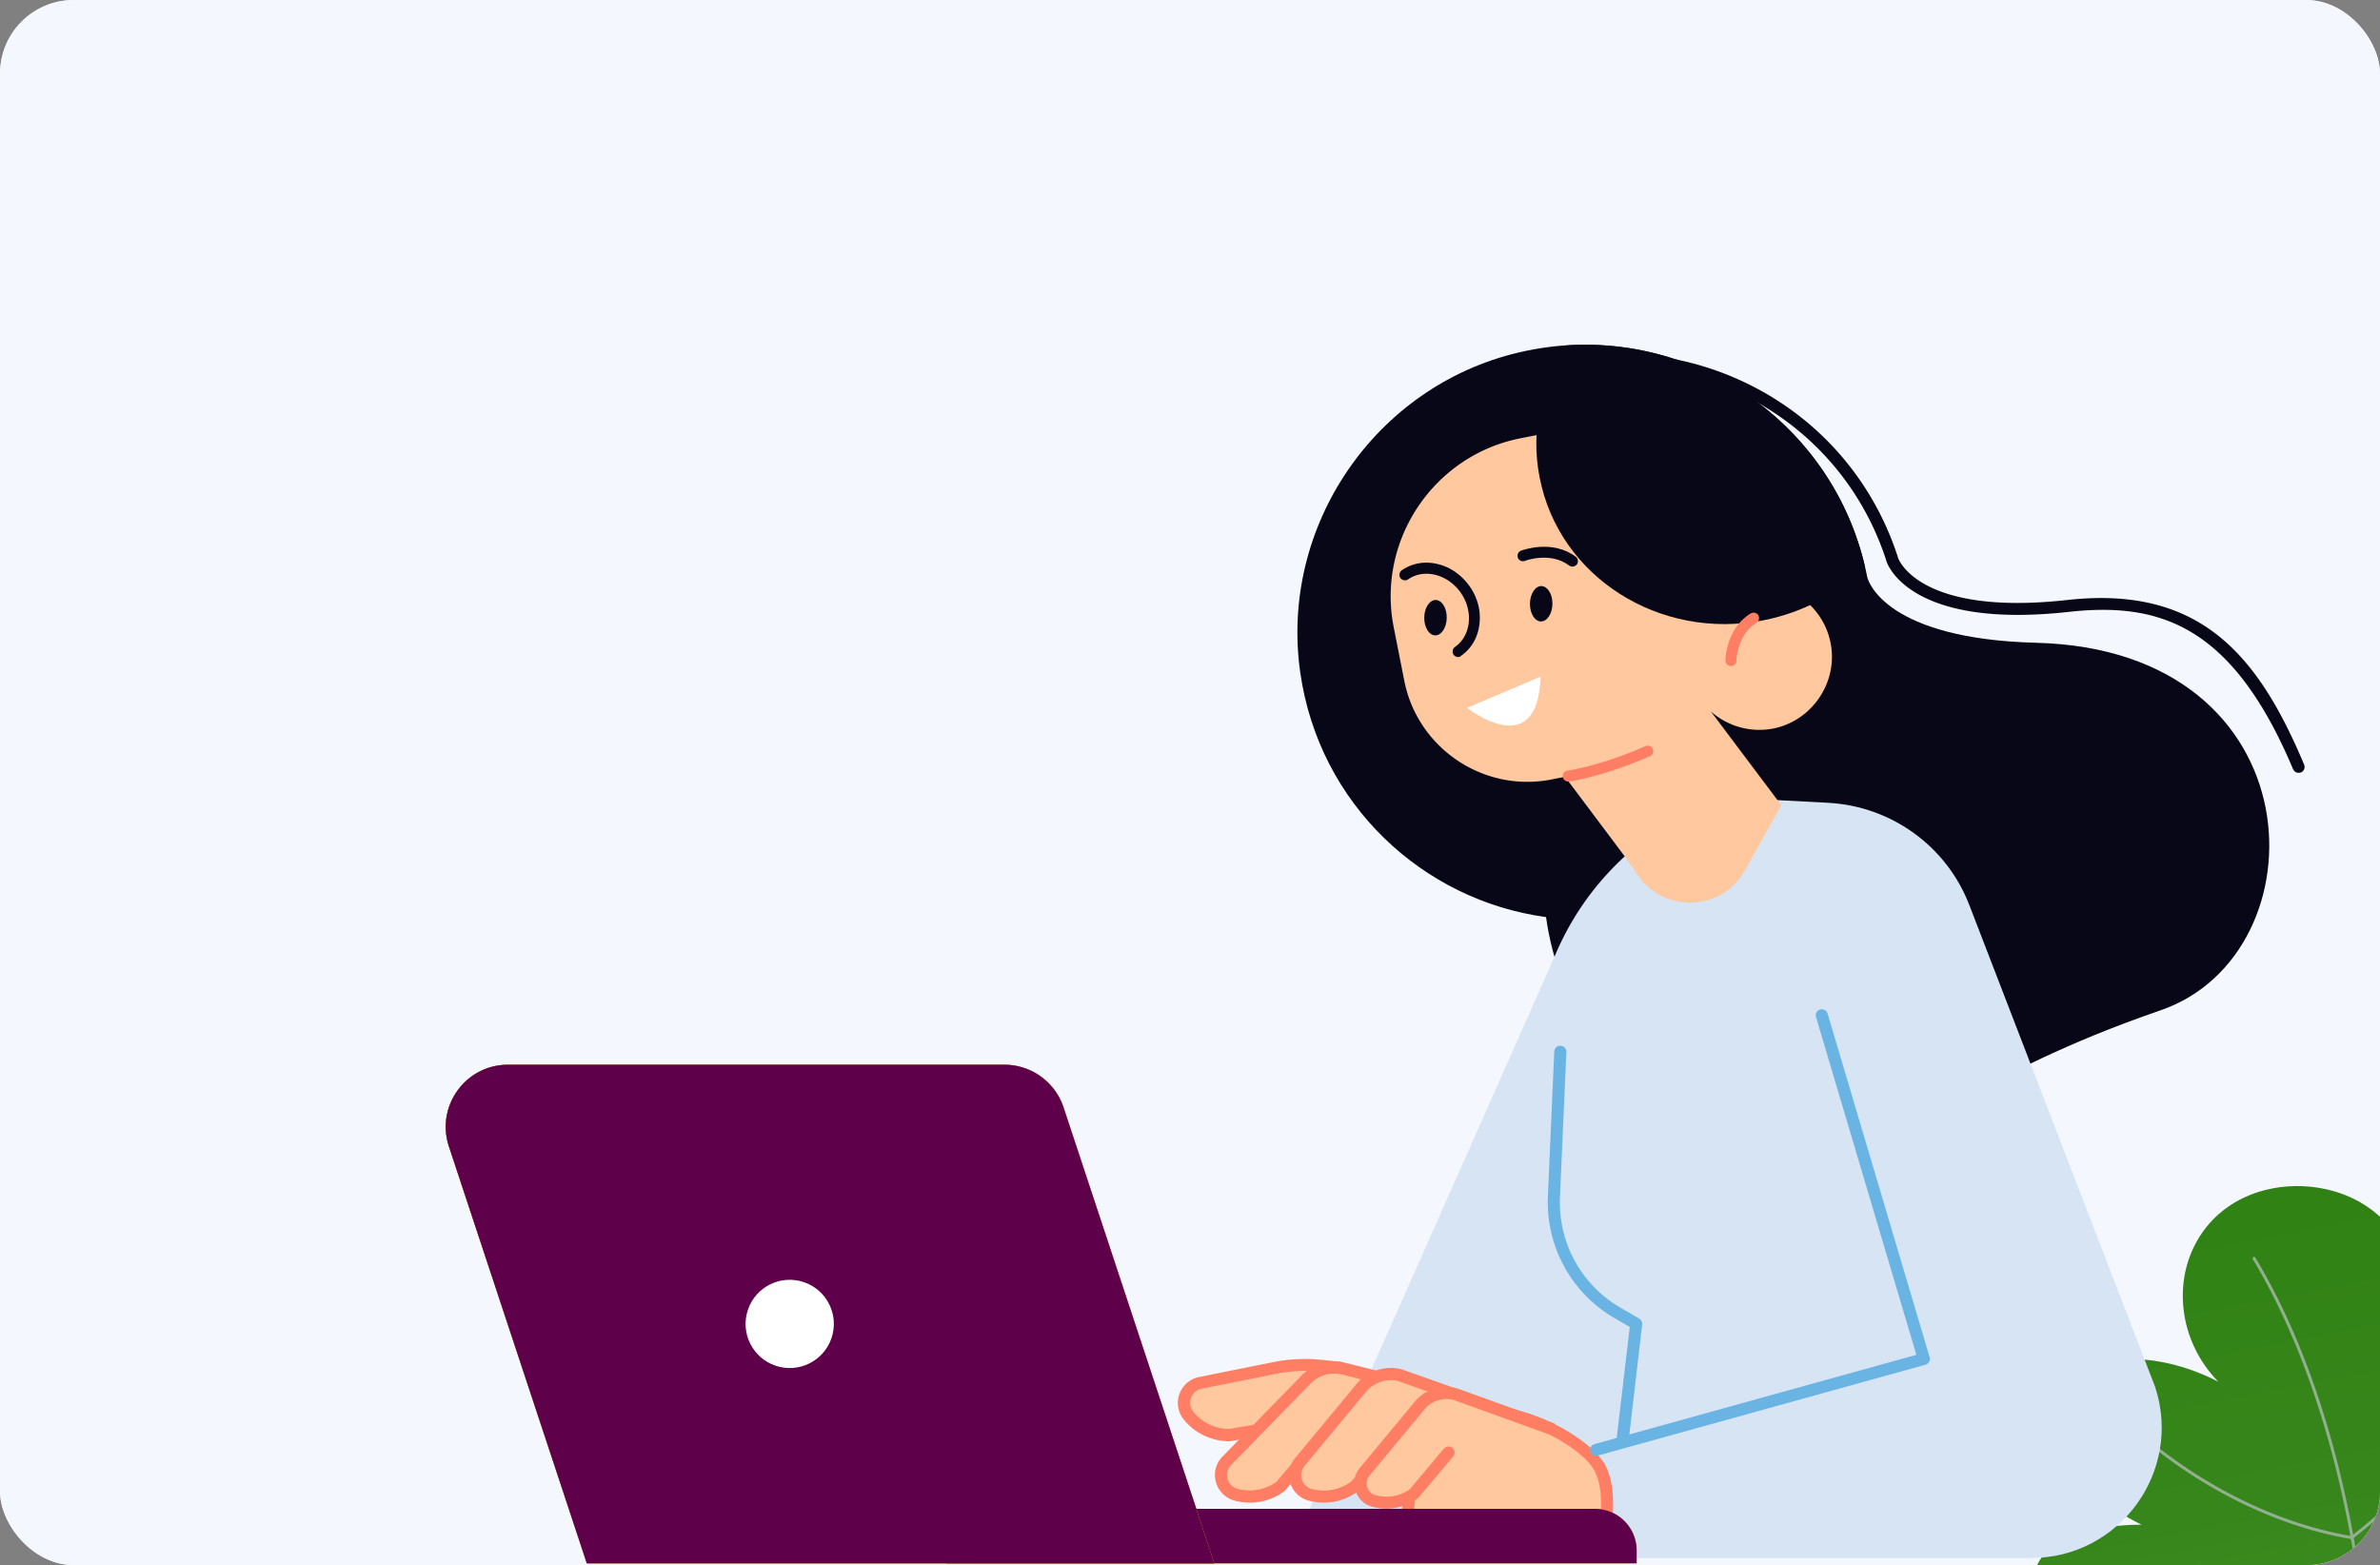 <svg width="517" height="340" viewBox="0 0 517 340" fill="none" xmlns="http://www.w3.org/2000/svg">
    <rect x="0" y="0" width="517" height="340" fill="#808080" stroke="none"/>
    <g clip-path="url(#f7u6yh5pxa)">
        <rect width="517" height="340" rx="16" fill="#D9D9D9"/>
        <rect width="517" height="340" rx="16" fill="#F4F8FE"/>
        <g clip-path="url(#gcm7lbpj2b)">
            <g clip-path="url(#4eunhc61yc)">
                <path d="M573.095 395.161c6.801 2.717 30.259 11.099 56.121 1.336 23.634-8.923 37.578-28.583 42.09-42.59 1.086-3.37 1.78-6.817.423-10.214-5.056-12.65-33.16-11.199-33.16-11.199s39.14-22.653 33.934-52.148c-5.206-29.495-41.951-16.231-41.951-16.231.51-2.163 4.099-18.553-6.565-31.658-9.594-11.789-28.542-18.241-43.543-8.998-12.624 7.78-18.433 24.198-13.362 39.418-14.965-20.077-36.359-24.383-44.168-17.997-7.552 6.176-7.655 26.653 6.755 44.963 0 0-17.367-9.078-28.393-4.66-16.024 6.421-9.918 38.127-9.462 40.717 7.987 45.338 71.759 66.266 81.281 69.261z" fill="#87B876"/>
                <path d="M530.377 389c5.582-.414 24.506-2.526 38.994-17.907 13.24-14.056 16.222-32.237 14.623-43.371-.385-2.679-1.064-5.28-3.136-7.157-7.716-6.993-26.532 3.431-26.532 3.431s19.284-28.689 5.815-47.201c-13.469-18.512-34.258 2.924-34.258 2.924-.375-1.657-3.409-14.118-15.129-19.542-10.543-4.879-25.722-2.955-32.925 8.426-6.062 9.578-4.544 22.803 4.045 31.556-17.013-8.77-33.153-4.551-36.374 2.454-3.115 6.776 3.683 20.875 19.722 28.617 0 0-14.974-.409-21.064 6.324-8.853 9.785 5.977 29.514 7.159 31.14 20.693 28.461 71.515 21.444 79.06 20.306z" fill="url(#mdupmq2add)"/>
                <path d="M514.248 374.721a.326.326 0 0 1-.283-.488c.536-.938.666-15.749-2.544-35.607-2.863-17.703-9.012-43.365-22.052-65.088a.325.325 0 1 1 .559-.335c13.093 21.811 19.264 47.56 22.136 65.319 3.112 19.246 3.244 34.674 2.467 36.034a.325.325 0 0 1-.283.165z" fill="#92AF90"/>
                <path d="M510.855 334.366a.326.326 0 0 1-.2-.584c21.266-16.546 28.976-33.04 31.303-39.363l.086-.232a.326.326 0 0 1 .61.231l-.084.226c-2.347 6.376-10.116 23.003-31.515 39.653a.326.326 0 0 1-.2.069zM515.513 359.279a.325.325 0 0 1-.053-.647c15.244-2.514 29.505-10.039 38.784-15.908 10.065-6.365 16.603-12.211 16.668-12.27a.326.326 0 0 1 .435.485c-.065.058-6.636 5.935-16.743 12.329-9.333 5.904-23.682 13.474-39.038 16.007a.308.308 0 0 1-.053.004z" fill="#92AF90"/>
                <path d="M510.852 334.36a.34.34 0 0 1-.055-.005c-15.24-2.584-27.874-9.397-35.789-14.657-8.576-5.7-13.622-10.862-13.672-10.914a.327.327 0 0 1 .468-.454c.049.051 5.057 5.173 13.58 10.835 7.859 5.222 20.402 11.984 35.522 14.548a.326.326 0 0 1-.054.647z" fill="#92AF90"/>
                <path d="M377.431 249.598c51.464-5.467 48.038-14.98 91.958-30.142 35.464-12.246 34.297-78.254-27.081-79.821-32.439-.838-36.484-13.194-36.703-14.324-6.779-34.625-41.04-56.932-75.739-48.73-31.199 7.362-51.938 37.759-47.418 69.505 4.082 28.612 26.607 49.497 53.396 53.141.146 1.094.328 2.187.546 3.317 4.447 22.671 20.666 40.056 41.041 47.054z" fill="#080717"/>
                <path d="M499.312 167.884c-.51 0-.984-.291-1.203-.802-13.194-31.345-29.049-36.338-48.767-34.151-34.37 3.79-39.291-10.278-39.51-10.898-4.956-15.563-15.672-28.247-30.215-35.755-14.47-7.472-31.053-8.857-46.617-3.9a1.294 1.294 0 0 1-1.64-.839 1.294 1.294 0 0 1 .838-1.64c16.22-5.175 33.496-3.718 48.658 4.082 15.126 7.8 26.316 21.067 31.491 37.286.037.11 4.447 12.648 36.703 9.076 28.904-3.207 41.478 11.991 51.465 35.755.291.656-.037 1.458-.693 1.713-.182.037-.328.073-.51.073z" fill="#080717"/>
                <path d="M468.149 301.281 427.801 196.64c-4.92-12.794-16.912-21.468-30.579-22.234l-22.562-1.202c-16.62 5.613-29.996 18.078-36.812 34.224l-.365.838-57.733 130.192h161.464c19.281 0 32.949-18.843 26.935-37.177z" fill="#D7E4F4"/>
                <path d="M306.103 337.326h41.514s3.317-11.773 0-18.26c-3.317-6.488-21.03-15.928-32.657-11.19-11.627 4.665-8.857 29.45-8.857 29.45z" fill="#FFC89E"/>
                <path d="M347.654 338.64h-41.551c-.656 0-1.239-.51-1.312-1.167-.109-1.057-2.734-25.805 9.659-30.834 12.319-4.994 30.834 4.993 34.333 11.809 3.499 6.852.256 18.734.11 19.244a1.29 1.29 0 0 1-1.239.948zm-40.348-2.624h39.291c.692-2.843 2.369-11.445-.146-16.366-3.062-5.977-20.047-15.016-30.981-10.569-9.221 3.717-8.492 22.087-8.164 26.935z" fill="#FF7E64"/>
                <path d="M205.617 339.624h149.91v-2.77a9.053 9.053 0 0 0-9.075-9.075H205.617v11.845z" fill="#E2B000"/>
                <path d="M205.617 339.624h149.91v-2.77a9.053 9.053 0 0 0-9.075-9.075H205.617v11.845z" fill="#5F004B"/>
                <path d="M263.788 339.625H127.473l-29.96-90.573c-2.88-8.748 3.608-17.75 12.829-17.75h107.849a13.53 13.53 0 0 1 12.83 9.258l32.767 99.065z" fill="#5F004B"/>
                <path d="M263.788 339.625H127.473l-29.96-90.573c-2.88-8.748 3.608-17.75 12.829-17.75h107.849a13.53 13.53 0 0 1 12.83 9.258l32.767 99.065z" fill="#FFCB13"/>
                <path d="M263.788 339.625H127.473l-29.96-90.573c-2.88-8.748 3.608-17.75 12.829-17.75h107.849a13.53 13.53 0 0 1 12.83 9.258l32.767 99.065z" fill="#5F004B"/>
                <path d="M346.741 316.262a1.321 1.321 0 0 1-1.275-.947c-.182-.693.218-1.422.911-1.604l69.907-19.39-21.796-73.37c-.219-.693.182-1.422.875-1.64.692-.219 1.421.182 1.64.875l22.16 74.645c.11.328.073.692-.109 1.02-.182.292-.474.547-.802.62l-71.219 19.755c-.036 0-.182.036-.292.036z" fill="#69B4E3"/>
                <path d="M352.501 313.856h-.146c-.729-.073-1.24-.729-1.167-1.458l2.843-24.129-3.207-1.859c-9.477-5.467-15.053-15.636-14.579-26.57l1.385-31.418c.036-.729.656-1.312 1.385-1.239a1.309 1.309 0 0 1 1.239 1.385l-1.385 31.418c-.437 9.95 4.629 19.208 13.267 24.165l3.936 2.296c.438.255.693.765.656 1.276l-2.915 25.003c-.073.619-.656 1.13-1.312 1.13z" fill="#69B4E3"/>
                <path d="m290.94 297.125-3.937-.401c-3.353-.365-6.743-.183-10.023.473l-16.183 3.244c-3.28.656-4.702 4.556-2.588 7.144a11.38 11.38 0 0 0 8.857 4.228l19.646-3.317 4.228-11.371z" fill="#FFC89E"/>
                <path d="M267.03 313.09c-3.863 0-7.435-1.713-9.877-4.702a5.716 5.716 0 0 1-.948-5.576 5.744 5.744 0 0 1 4.301-3.682l16.183-3.244a34.516 34.516 0 0 1 10.424-.473l3.936.401c.401.036.766.255.984.619.219.328.255.766.11 1.166l-4.265 11.336c-.182.437-.547.765-1.02.838l-19.646 3.317h-.182zm16.474-15.272c-2.114 0-4.228.219-6.269.62l-16.182 3.244a3.112 3.112 0 0 0-2.333 2.004c-.365 1.057-.182 2.187.51 3.025a10.055 10.055 0 0 0 7.727 3.718l18.771-3.171 3.389-9.039-2.223-.219a35.316 35.316 0 0 0-3.39-.182z" fill="#FF7E64"/>
                <path d="m298.523 299.024-6.67-1.677a8.36 8.36 0 0 0-8.055 2.296l-17.349 17.787c-2.26 2.442-1.094 6.451 2.114 7.289a11.44 11.44 0 0 0 9.622-1.786l12.283-14.469 8.055-9.44z" fill="#FFC89E"/>
                <path d="M271.514 326.432c-1.093 0-2.223-.146-3.317-.438-1.968-.51-3.462-2.004-4.045-3.973-.584-1.968-.073-4.009 1.312-5.503l17.385-17.823c2.406-2.479 5.978-3.463 9.331-2.661l6.67 1.677c.437.109.802.437.948.874.145.438.036.912-.255 1.24l-20.338 23.91-.219.218a12.59 12.59 0 0 1-7.472 2.479zm18.297-28.029a7.147 7.147 0 0 0-5.103 2.151l-17.349 17.786a3.111 3.111 0 0 0-.692 2.953c.291 1.057 1.129 1.858 2.186 2.15 2.88.765 5.941.219 8.383-1.494l18.844-22.197-4.592-1.167a8.183 8.183 0 0 0-1.677-.182z" fill="#FF7E64"/>
                <path d="m314.814 302.559-10.679-3.791a8.359 8.359 0 0 0-8.055 2.297l-13.559 16.365c-2.26 2.442-1.093 6.451 2.114 7.289a11.44 11.44 0 0 0 9.622-1.786l11.591-12.1 8.966-8.274z" fill="#FFC89E"/>
                <path d="M287.586 326.431c-1.093 0-2.223-.145-3.316-.437-1.969-.51-3.463-2.005-4.046-3.973-.583-1.968-.073-4.009 1.312-5.503l13.522-16.329c2.479-2.551 6.051-3.572 9.404-2.734l10.788 3.827c.438.146.766.511.839.984.109.438-.073.912-.401 1.24l-9.003 8.273-11.517 12.028c-.037.073-.11.11-.183.146-2.15 1.64-4.738 2.478-7.399 2.478zm14.543-26.606c-1.859 0-3.718.765-5.103 2.15l-13.485 16.292c-.802.875-1.057 1.968-.766 3.062.292 1.057 1.13 1.859 2.187 2.15 2.916.766 5.978.219 8.42-1.531l11.481-12.027 7.435-6.853-8.638-3.061c-.474-.146-1.021-.182-1.531-.182z" fill="#FF7E64"/>
                <path d="m336.829 310.354-20.885-7.544c-2.588-.656-5.358.146-7.217 2.041l-12.173 14.688c-2.041 2.187-.984 5.759 1.895 6.561 2.989.802 6.16.219 8.638-1.604l7.508-8.93 22.234-5.212z" fill="#FFC89E"/>
                <path d="M301.11 327.742c-.984 0-2.005-.146-2.989-.401a5.217 5.217 0 0 1-3.717-3.645 5.28 5.28 0 0 1 1.202-5.066l12.138-14.616c2.259-2.333 5.503-3.244 8.565-2.478.036 0 .073.036.146.036l20.884 7.545c.693.255 1.021.984.802 1.676a1.343 1.343 0 0 1-1.677.802l-20.811-7.508a6.246 6.246 0 0 0-5.905 1.713l-12.101 14.579a2.714 2.714 0 0 0-.656 2.625c.256.911.948 1.603 1.859 1.822a8.755 8.755 0 0 0 7.399-1.312l7.399-8.821c.474-.546 1.312-.619 1.859-.145.547.473.62 1.312.146 1.858l-7.509 8.93a44.91 44.91 0 0 1-.218.219c-2.078 1.458-4.41 2.187-6.816 2.187z" fill="#FF7E64"/>
                <path d="M180.877 289.811c1.217-5.152-1.974-10.316-7.126-11.532-5.153-1.217-10.316 1.974-11.532 7.126-1.217 5.153 1.973 10.316 7.126 11.532 5.152 1.217 10.315-1.974 11.532-7.126z" fill="#fff"/>
                <path d="M305.046 147.871c2.879 14.689 17.239 24.347 31.928 21.468l2.989-.583 13.267 17.677 2.624 3.791c5.795 8.31 18.297 7.69 23.217-1.167l7.873-14.142-15.308-20.374a15.863 15.863 0 0 0 13.595 3.718c8.201-1.64 13.814-9.659 12.538-17.933-1.385-8.893-9.841-14.797-18.625-13.121.255-3.717 0-7.545-.729-11.372l-2.442-12.392c-1.786-9.112-10.715-15.126-19.827-13.34l-25.806 5.103c-18.88 3.681-31.308 22.16-27.591 41.04l2.297 11.627z" fill="#FFC89E"/>
                <path d="M340.655 169.779a1.18 1.18 0 0 1-1.167-1.021c-.073-.656.365-1.275 1.021-1.348.073 0 7.144-1.021 16.948-5.322.62-.255 1.312 0 1.567.62.256.62 0 1.312-.619 1.567-10.133 4.447-17.276 5.467-17.568 5.504h-.182z" fill="#FF7E64"/>
                <path d="M340.218 75.048c30.179-2.04 57.916 18.115 64.914 48.111-5.795 5.723-13.34 9.878-22.051 11.591-22.634 4.447-44.43-9.44-48.622-30.981-2.041-10.278.292-20.447 5.759-28.72z" fill="#080717"/>
                <path d="M376.009 144.702a1.19 1.19 0 0 1-1.202-1.203c0-.292.182-7.034 5.503-10.242.583-.328 1.312-.146 1.64.401.328.583.146 1.312-.401 1.64-4.191 2.552-4.373 8.201-4.373 8.237.036.656-.511 1.167-1.167 1.167z" fill="#FF7E64"/>
                <path d="M337.23 131.215c-.037 2.114-1.166 3.827-2.515 3.791-1.349-.036-2.406-1.786-2.369-3.9.036-2.114 1.166-3.827 2.515-3.79 1.348.072 2.405 1.785 2.369 3.899zm-22.962 3.026c-.037 2.114-1.167 3.827-2.515 3.79-1.349-.036-2.406-1.786-2.369-3.9.036-2.114 1.166-3.827 2.515-3.79 1.348.036 2.405 1.786 2.369 3.9zM341.566 123.088c-.255 0-.51-.073-.729-.255-4.082-3.062-9.549-1.021-9.586-.984-.619.219-1.312-.073-1.53-.693-.219-.619.073-1.312.692-1.531.292-.109 6.779-2.514 11.882 1.313.51.401.62 1.129.255 1.676-.291.292-.619.474-.984.474z" fill="#080717"/>
                <path d="m334.642 146.997-15.964 6.78c0 .036 15.454 12.137 15.964-6.78z" fill="#fff"/>
                <path d="M316.745 142.735c-.365 0-.766-.182-.984-.51a1.219 1.219 0 0 1 .291-1.677c1.677-1.166 2.734-3.025 2.989-5.212.255-2.223-.328-4.556-1.713-6.56-1.385-1.969-3.353-3.354-5.54-3.9-2.151-.511-4.228-.183-5.905.984a1.219 1.219 0 0 1-1.676-.292 1.217 1.217 0 0 1 .291-1.676c2.26-1.568 5.03-2.042 7.836-1.349 2.77.656 5.212 2.406 6.926 4.848 1.713 2.442 2.478 5.357 2.113 8.2-.328 2.88-1.749 5.322-4.009 6.889-.146.182-.364.255-.619.255z" fill="#080717"/>
            </g>
        </g>
    </g>
    <defs>
        <clipPath id="f7u6yh5pxa">
            <rect width="517" height="340" rx="16" fill="#fff"/>
        </clipPath>
        <clipPath id="gcm7lbpj2b">
            <path fill="#fff" transform="matrix(-1 0 0 1 517 0)" d="M0 0h465v340H0z"/>
        </clipPath>
        <clipPath id="4eunhc61yc">
            <path fill="#fff" transform="translate(38.022 -3)" d="M0 0h488.957v343H0z"/>
        </clipPath>
        <linearGradient id="mdupmq2add" x1="481.771" y1="229.115" x2="512.87" y2="390.585" gradientUnits="userSpaceOnUse">
            <stop stop-color="#2D8010"/>
            <stop offset=".6" stop-color="#37861C"/>
            <stop offset="1" stop-color="#429825"/>
        </linearGradient>
    </defs>
</svg>
